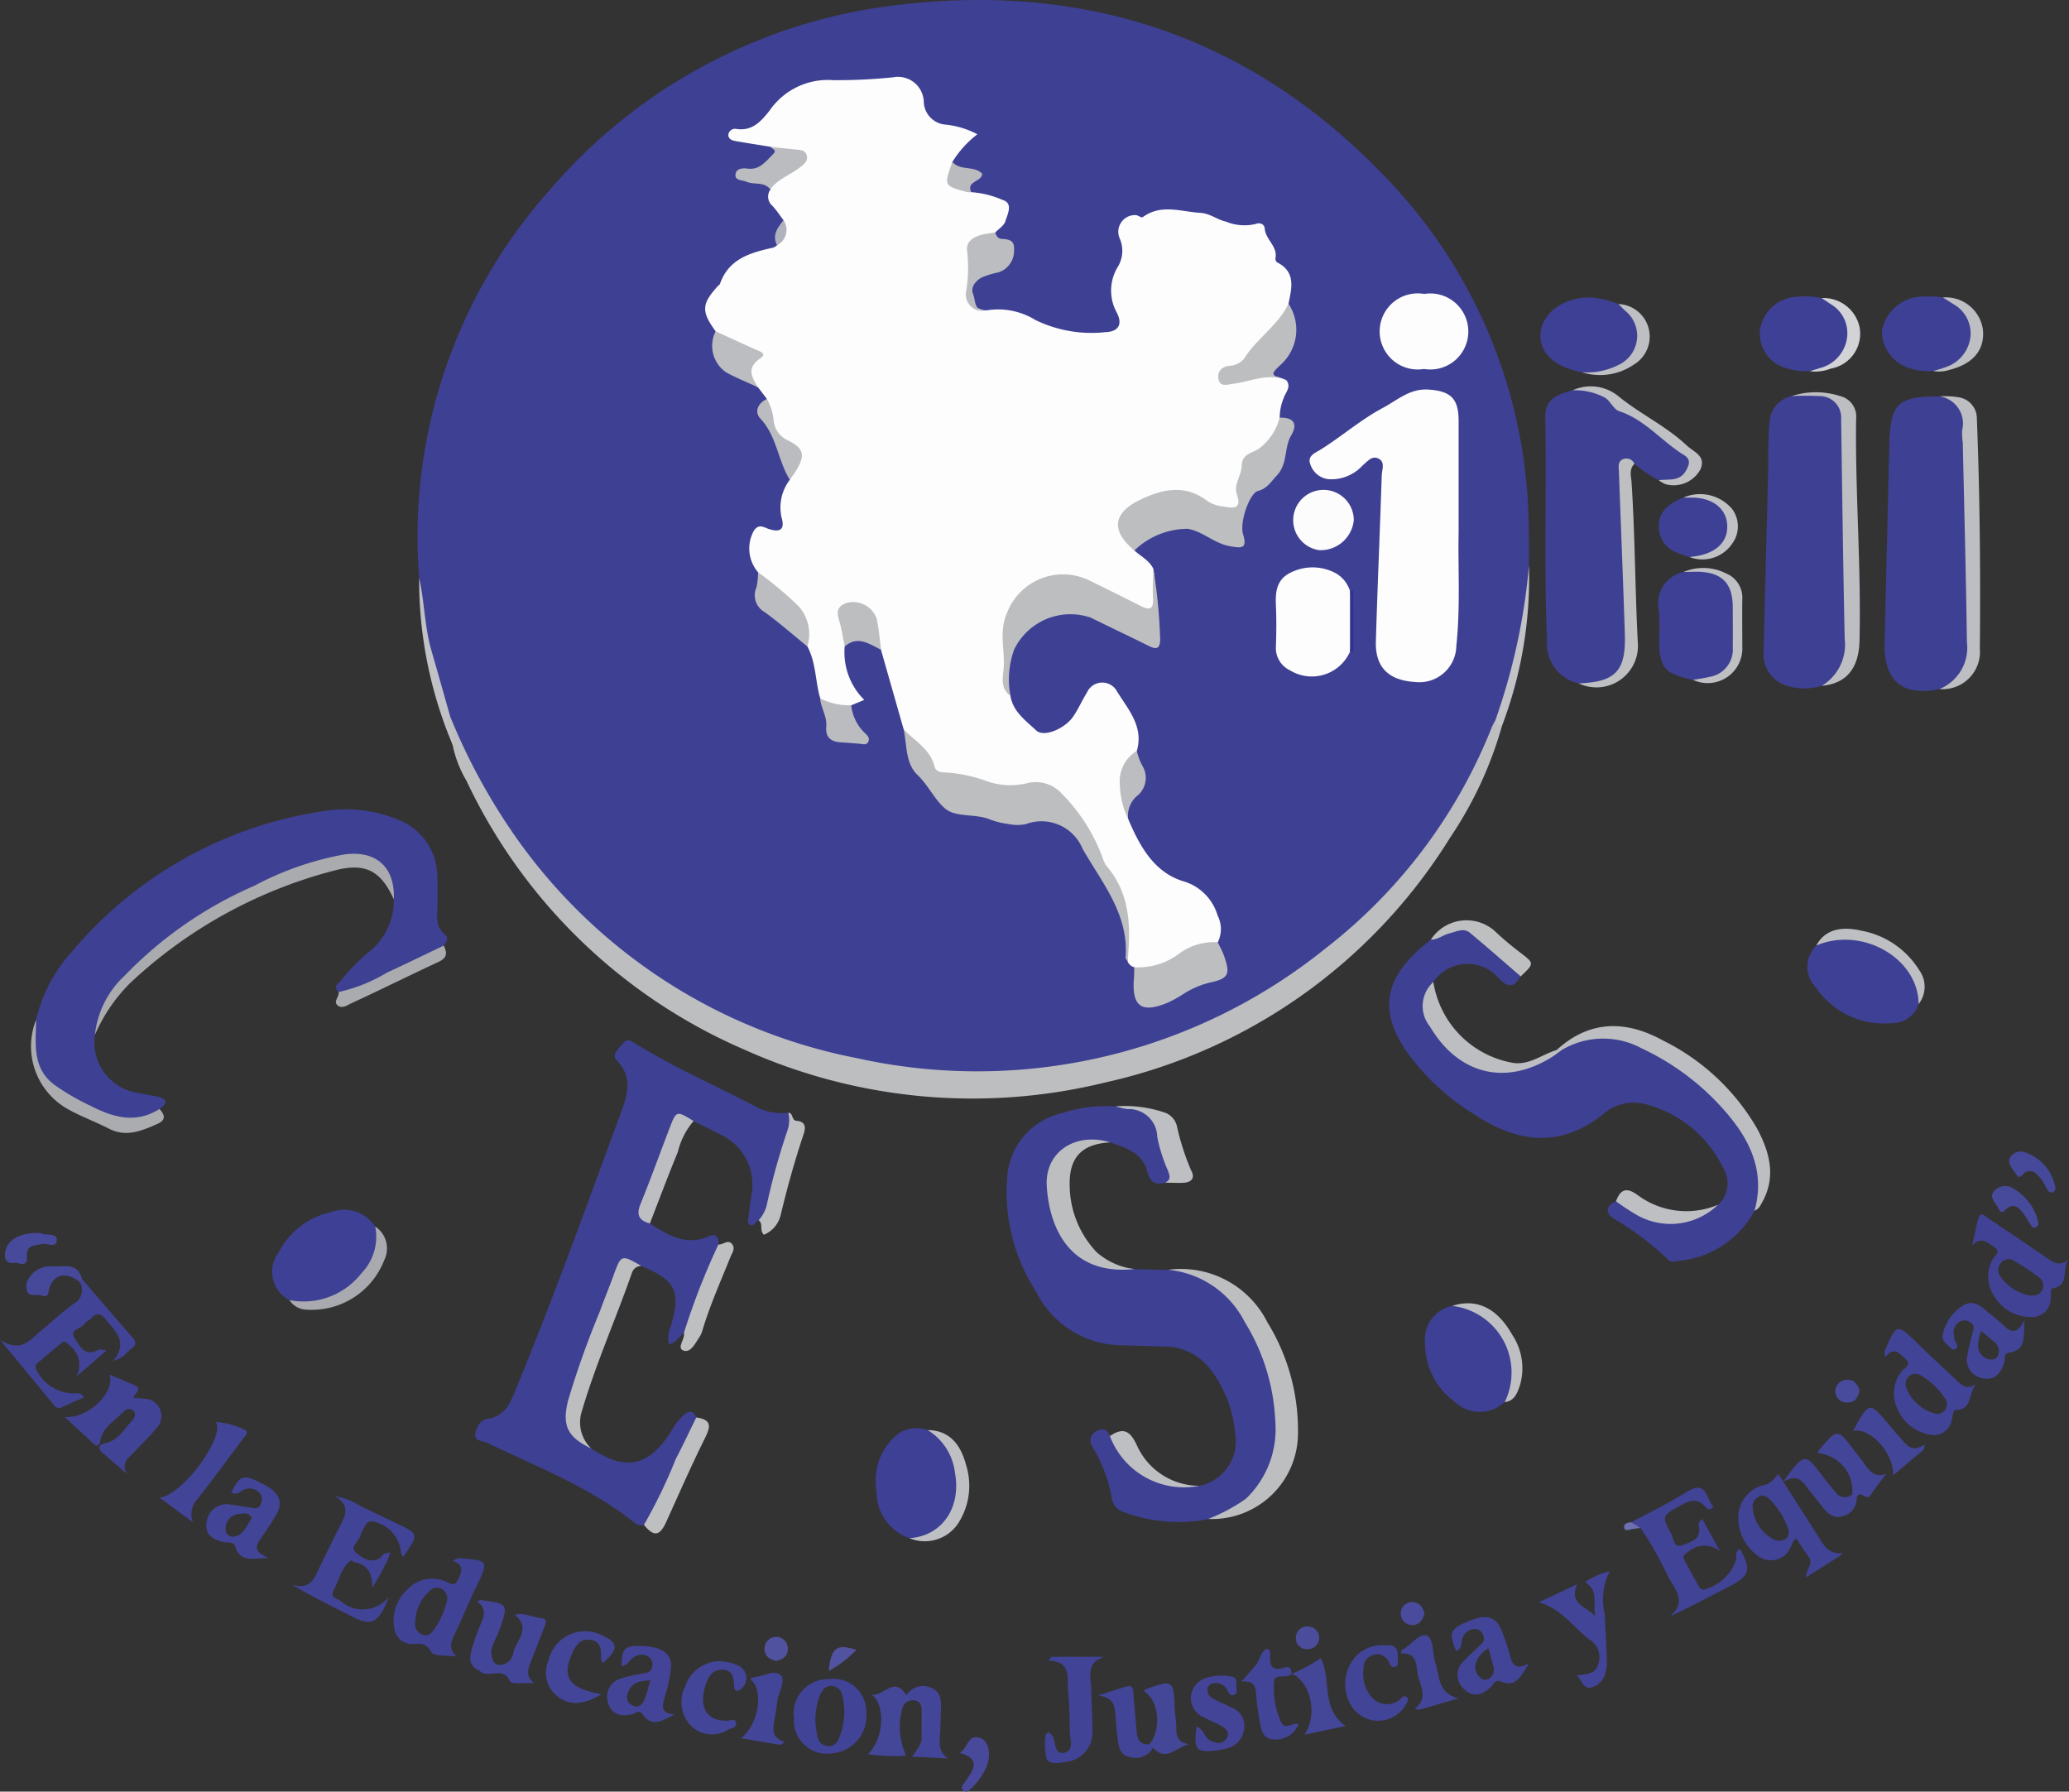 <svg id="Grupo_359" data-name="Grupo 359" xmlns="http://www.w3.org/2000/svg" xmlns:xlink="http://www.w3.org/1999/xlink" width="133.575" height="115.652" viewBox="0 0 133.575 115.652">
  <rect x="0" y="0" width="133.575" height="115.652" fill="#333333" stroke="none"/>
  <defs>
    <clipPath id="clip-path">
      <rect id="Rectángulo_85" data-name="Rectángulo 85" width="133.575" height="115.652" fill="none"/>
    </clipPath>
  </defs>
  <g id="Grupo_359-2" data-name="Grupo 359" clip-path="url(#clip-path)">
    <path id="Trazado_340" data-name="Trazado 340" d="M213.915,37.308a33.6,33.6,0,0,1,8.437-25.049A34.788,34.788,0,0,1,245.145.284c12.183-1.386,22.682,2.271,31.173,11.168a32.839,32.839,0,0,1,9.222,22.066c.038.994.019,1.99.026,2.985a31.631,31.631,0,0,1-1.485,8.728,12.792,12.792,0,0,1-.438,1.212,35.293,35.293,0,0,1-6.02,10.132,35.816,35.816,0,0,1-15.29,10.578,37.039,37.039,0,0,1-10.887,2.13,36.052,36.052,0,0,1-25.561-8.635,33.541,33.541,0,0,1-9.724-13.278,9.782,9.782,0,0,0-.493-1.086,34.217,34.217,0,0,1-1.751-8.974" transform="translate(-186.855 0.001)" fill="#3e4094"/>
    <path id="Trazado_341" data-name="Trazado 341" d="M261.294,543.665c-.2.093-.309.421-.568.293-.2-.1-.1-.357-.078-.542.048-.462.124-.92.178-1.381a3.544,3.544,0,0,0-1.959-3.887c-.586-.308-1.183-.595-1.775-.891-.722-.253-1.128-.027-1.4.722-.507,1.393-1.055,2.773-1.6,4.152a1.5,1.5,0,0,0,.182,1.741c1.168.752,2.333,1.476,3.816.821.486-.214.643.089.611.538a.676.676,0,0,1-.028.574c-.623,1.524-1.27,3.039-1.766,4.612a.75.75,0,0,1-.431.512c-.32.213-.482.626-.967.743a1.761,1.761,0,0,1,.128-1.2c.645-2.246.309-2.923-1.914-3.857-.836-.276-1.308-.056-1.621.852-.744,2.163-1.614,4.283-2.422,6.425-.117.311-.209.629-.3.947a2.823,2.823,0,0,0,1.123,3.569c2.213,1.463,3.691,1.148,5.121-1.083a4.428,4.428,0,0,1,.691-.954c.27-.24.665-.663.962.025a2.717,2.717,0,0,1-.315,1.217c-.813,1.5-1.464,3.084-2.153,4.646-.193.437-.331.952-.912,1.072a.663.663,0,0,1-.564-.1c-2.873-2.317-6.291-3.63-9.568-5.2-.293-.141-.852-.094-.76-.6.073-.4.327-.889.78-.949,1.087-.145,1.444-.955,1.787-1.787,2.457-5.965,4.64-12.035,6.87-18.086.4-1.084.715-2.212-.293-3.248-.4-.406.131-.777.373-1.1.278-.374.57-.161.863.021,2.565,1.589,5.34,2.777,8,4.188a3.8,3.8,0,0,0,1.839.254,1.739,1.739,0,0,1,.107,1.508c-.5,1.408-.824,2.865-1.195,4.309-.124.485-.246.98-.831,1.13" transform="translate(-212.317 -464.893)" fill="#3e4094"/>
    <path id="Trazado_342" data-name="Trazado 342" d="M527.133,590.1a2.936,2.936,0,0,0,2.3-3.342,7.959,7.959,0,0,0-1.624-4.207,3.749,3.749,0,0,0-3.031-1.444c-.927-.034-1.855-.056-2.782-.082a6.22,6.22,0,0,1-5.426-3.47,11.779,11.779,0,0,1-1.84-7.57,4.542,4.542,0,0,1,3.55-3.95,8.952,8.952,0,0,1,3.434-.425c2.954.24,2.512.426,3.14,2.736.13.477.345.923.484,1.4.12.409.049.708-.429.789-.656.162-.981-.024-1.166-.751-.3-1.17-1.366-1.514-2.384-1.848a3.955,3.955,0,0,0-2.578.46,1.9,1.9,0,0,0-1.145,1.518,5.707,5.707,0,0,0,1.713,5.054,5.006,5.006,0,0,0,2.711,1.066c.286.057.593-.063.875.082l2.165.05c2.592-.1,4.17,1.412,5.308,3.481a12.234,12.234,0,0,1,1.76,7.774,5.231,5.231,0,0,1-4.479,4.827,10.04,10.04,0,0,1-5.375-.424,1.107,1.107,0,0,1-.852-.931,9.318,9.318,0,0,0-1.208-3.233c-.211-.347-.294-.762.156-1.046.412-.26.747-.227.933.281a6.025,6.025,0,0,1,.7.944,5.96,5.96,0,0,0,5.089,2.266" transform="translate(-449.686 -494.188)" fill="#3e4094"/>
    <path id="Trazado_343" data-name="Trazado 343" d="M17.78,427.526a9.784,9.784,0,0,1,2.281-4.349,26.2,26.2,0,0,1,16.156-9.089,8.856,8.856,0,0,1,4.971.549,3.936,3.936,0,0,1,2.492,3.628c.035.561.008,1.126.017,1.688.013.732-.231,1.51.5,2.1.227.18.1.492-.111.7a.769.769,0,0,1-.394.427c-1.795.757-3.475,1.752-5.261,2.524a1.052,1.052,0,0,1-1.126.042c-.42-.381.046-.579.2-.8A12.6,12.6,0,0,1,39.457,423a4.264,4.264,0,0,0,1.417-3.236c-.4-2.191-1.415-2.918-3.621-2.56a23.255,23.255,0,0,0-6.9,2.727,21.3,21.3,0,0,0-7.6,6.1,6.731,6.731,0,0,0-1.176,2.478,3.3,3.3,0,0,0,2.854,3.761c.386.088.781.135,1.167.222.65.146.709.417.147.795a2.6,2.6,0,0,1-2.992.669,16.657,16.657,0,0,1-3.313-1.567,3.22,3.22,0,0,1-1.745-3.2,7.284,7.284,0,0,1,.085-1.669" transform="translate(-15.448 -361.709)" fill="#3e4094"/>
    <path id="Trazado_344" data-name="Trazado 344" d="M719.047,477.185c-.419.688-.784.785-1.423.124a2.648,2.648,0,1,0-3.466,3.933,8.007,8.007,0,0,0,2.7,1.835,3.7,3.7,0,0,0,3.167-.285,14.731,14.731,0,0,0,1.632-.943,4.706,4.706,0,0,1,5.081-.336,14.443,14.443,0,0,1,7.33,6.706,4.146,4.146,0,0,1,.079,4.1,6.216,6.216,0,0,1-4.835,3.222c-.26.028-.522.153-.747-.072a19.363,19.363,0,0,0-3.549-2.668c-.48-.3-.513-.836.19-1.092a3.273,3.273,0,0,1,1,.375,4.933,4.933,0,0,0,5.576-.146,1.87,1.87,0,0,0,.342-2.373,7.724,7.724,0,0,0-5.065-4.141,2.979,2.979,0,0,0-2.711.676c-2.852,2.25-5.622,1.8-8.42-.084a14.875,14.875,0,0,1-4.363-4.143c-1.54-2.37-1.331-4.262.7-6.219.309-.3.652-.56.979-.838a5.32,5.32,0,0,1,1.4-.717,1.369,1.369,0,0,1,1.411.186c.934.787,1.833,1.616,2.8,2.368a.507.507,0,0,1,.187.533" transform="translate(-620.869 -414.16)" fill="#3e4094"/>
    <path id="Trazado_345" data-name="Trazado 345" d="M227.8,366.583a39.239,39.239,0,0,0,4.5,8.149,35.085,35.085,0,0,0,21.778,13.891,35.828,35.828,0,0,0,30.232-7.093,33.849,33.849,0,0,0,10.74-14.3,4.7,4.7,0,0,1,.226-.431.486.486,0,0,1,.411.406,25.029,25.029,0,0,1-3.332,7.166A35.134,35.134,0,0,1,270.1,390.184a35.929,35.929,0,0,1-23.307-2.112,35.266,35.266,0,0,1-17.953-17.366,7.374,7.374,0,0,1-.888-2.3,6.921,6.921,0,0,0-.376-1.11c-.136-.267-.324-.621.218-.711" transform="translate(-198.728 -320.313)" fill="#bcbec0"/>
    <path id="Trazado_346" data-name="Trazado 346" d="M792.55,217.969a2.613,2.613,0,0,1-2.045-2.764c-.2-4.8-.023-9.6-.113-14.4-.024-1.269.864-1.49,1.767-1.759a3.109,3.109,0,0,1,2.794.736c1.115.9,2.45,1.524,3.546,2.479.223.194.473.358.705.542.425.336.859.671.578,1.309a1.263,1.263,0,0,1-1.481.866,5.378,5.378,0,0,1-.578-.124,7.282,7.282,0,0,1-1.574-1.062c-.529-.142-.631.209-.67.6a12.178,12.178,0,0,0,0,2.279c.251,2.833.236,5.677.333,8.516.076,2.231-1.025,3.086-3.261,2.778" transform="translate(-690.63 -173.857)" fill="#3e4094"/>
    <path id="Trazado_347" data-name="Trazado 347" d="M967.51,221.637c-2.39.486-3.6-.52-3.543-2.957q.147-6.393.3-12.787c.071-2.712.53-3.147,3.239-3.148,1.529.346,1.549.461,1.732,2.04a49.121,49.121,0,0,1,.163,6.25c-.026,2.253.341,4.49.216,6.745-.029.529-.05,1.055-.113,1.583a2.368,2.368,0,0,1-2,2.273" transform="translate(-842.295 -177.156)" fill="#3e4094"/>
    <path id="Trazado_348" data-name="Trazado 348" d="M905.842,220.534a3.7,3.7,0,0,1-2.045.06,2.136,2.136,0,0,1-1.719-2.329c.085-3.867.2-7.733.293-11.6.024-1.019-.023-2.034.086-3.058a1.819,1.819,0,0,1,1.432-1.771,4.858,4.858,0,0,1,1.573-.077c1.389-.01,1.868.432,1.906,1.809.133,4.76.292,9.52.214,14.284a2.468,2.468,0,0,1-1.741,2.681" transform="translate(-788.218 -176.27)" fill="#3e4094"/>
    <path id="Trazado_349" data-name="Trazado 349" d="M850.59,298.663c-1.873-.408-2.18-.786-2.18-2.686a16.6,16.6,0,0,0-.011-1.791,2.058,2.058,0,0,1,1.591-2.491,3.667,3.667,0,0,1,1.567-.07,1.915,1.915,0,0,1,1.9,2.017c.043.891.029,1.784.007,2.676-.043,1.73-1.067,2.559-2.871,2.345" transform="translate(-741.295 -254.774)" fill="#3e4095"/>
    <path id="Trazado_350" data-name="Trazado 350" d="M931.626,482.519a1.787,1.787,0,0,1-1.748,1.228,5.3,5.3,0,0,1-4.885-2.306,1.9,1.9,0,0,1,.028-2.7,2.613,2.613,0,0,1,2.651-.592,5.956,5.956,0,0,1,3.624,2.234,2.108,2.108,0,0,1,.33,2.14" transform="translate(-807.759 -417.702)" fill="#3e4095"/>
    <path id="Trazado_351" data-name="Trazado 351" d="M450.218,737.507a3.17,3.17,0,0,1-2.118-3.046,3.851,3.851,0,0,1,1.407-3.7,2.069,2.069,0,0,1,1.895-.228,2.864,2.864,0,0,1,1.947,2.41,4.778,4.778,0,0,1-.218,2.83,2.366,2.366,0,0,1-2.913,1.738" transform="translate(-391.511 -638.215)" fill="#3e4095"/>
    <path id="Trazado_352" data-name="Trazado 352" d="M734.036,674a2.368,2.368,0,0,1-3.249-.028,4.66,4.66,0,0,1-1.895-3.756,2.209,2.209,0,0,1,1.751-2.425,4.029,4.029,0,0,1,4.04,3.855c.047.836.227,1.752-.647,2.354" transform="translate(-636.891 -583.496)" fill="#3e4095"/>
    <path id="Trazado_353" data-name="Trazado 353" d="M140.391,624.728a2.054,2.054,0,0,1-.7-3.071,5.016,5.016,0,0,1,3.434-2.621,2.389,2.389,0,0,1,2.8.942,2.276,2.276,0,0,1-.26,2.6,5.647,5.647,0,0,1-3.1,2.339,2.448,2.448,0,0,1-2.179-.186" transform="translate(-121.705 -540.806)" fill="#3e4095"/>
    <path id="Trazado_354" data-name="Trazado 354" d="M790.568,156.964c-1.814-.342-2.82-1.333-2.653-2.613.171-1.314,1.62-2.282,3.3-2.213a6.125,6.125,0,0,1,1.719.423,2.078,2.078,0,0,1,1.443,2.224,2.538,2.538,0,0,1-2.14,2.165,4.864,4.864,0,0,1-1.667.013" transform="translate(-688.449 -132.933)" fill="#3e4095"/>
    <path id="Trazado_355" data-name="Trazado 355" d="M600.065,665.281a11.482,11.482,0,0,0,2.428-1.3,6.21,6.21,0,0,0,1.9-5.035,13.2,13.2,0,0,0-1.971-6.38,6.2,6.2,0,0,0-4.949-3.369,6.251,6.251,0,0,1,6.42,3.4,13.289,13.289,0,0,1,1.969,7.071,5.548,5.548,0,0,1-5.8,5.611" transform="translate(-522.063 -567.23)" fill="#bcbec0"/>
    <path id="Trazado_356" data-name="Trazado 356" d="M965.845,156.37a3.892,3.892,0,0,1-1.747-.263,2.5,2.5,0,0,1-1.556-2.319,2.7,2.7,0,0,1,2.153-2.178,6.09,6.09,0,0,1,1.776.015c1.938.664,2.592,2.186,1.6,3.7a2.9,2.9,0,0,1-2.228,1.042" transform="translate(-841.044 -132.421)" fill="#3e4095"/>
    <path id="Trazado_357" data-name="Trazado 357" d="M903.357,156.379a4.274,4.274,0,0,1-1.649-.243,2.3,2.3,0,0,1-1.549-2.476,2.507,2.507,0,0,1,2.108-2.057,5.443,5.443,0,0,1,1.865.058,2.343,2.343,0,0,1-.292,4.635,1.257,1.257,0,0,0-.482.082" transform="translate(-786.527 -132.418)" fill="#3e4095"/>
    <path id="Trazado_358" data-name="Trazado 358" d="M918.383,219.511a3.1,3.1,0,0,0,1.469-3.03c-.1-4.73-.161-9.462-.229-14.193a1.38,1.38,0,0,0-1.411-1.472,16.871,16.871,0,0,0-1.782,0,5.037,5.037,0,0,1,3.1-.009,1.358,1.358,0,0,1,1.06,1.483c-.064,4.772.335,9.538.22,14.312-.043,1.789-.845,2.77-2.428,2.913" transform="translate(-800.759 -175.247)" fill="#bcbec1"/>
    <path id="Trazado_359" data-name="Trazado 359" d="M155.694,768.887a4.8,4.8,0,0,1-.168.492,18.457,18.457,0,0,1-.986,1.775c-.006-.841-.25-1.473-1.128-1.637-.094-.017-.225-.146-.26-.119-.628.481-.742,1.266-1.105,1.907-.261.461.169.524.435.7a2.16,2.16,0,0,0,3.13-.253c-.651,1.714-1.132,1.905-2.332,1.293-1.281-.654-2.576-1.282-3.925-2.077,1.3.378,1.5-.565,1.866-1.31s.728-1.489,1.1-2.231.94-1.472-.179-2.168a4.032,4.032,0,0,1,1.651.645c.785.354,1.556.741,2.334,1.112,1.432.683,1.432.682.4,2.165a.909.909,0,0,1-.134-.274,2.238,2.238,0,0,0-1.824-2.024.394.394,0,0,0-.467.25,2.426,2.426,0,0,0-.312.618c-.081.406-.791.769-.254,1.187.5.385,1.14.793,1.741.047.045-.056.175-.045.422-.1" transform="translate(-130.503 -668.67)" fill="#414397"/>
    <path id="Trazado_360" data-name="Trazado 360" d="M5.286,653.953c1.081,1.255,2.154,2.518,3.248,3.761.251.286.3.5-.028.732s-.5.631-1.19.8c1-1.257.089-1.924-.523-2.705-.308-.393-.557-.378-.879-.057-.14.14-.352.221-.457.379-.212.319-.984.361-.64.918.315.511.678,1.251,1.556.747.067-.039.185.011.521.041l-1.965,1.7a1.583,1.583,0,0,0-.418-2c-.179-.139-.294-.383-.565-.154-.507.428-1.019.85-1.524,1.279a.325.325,0,0,0-.072.432,2.719,2.719,0,0,0,2.491,1.525c.193-.011.408-.072.561.27-.456.2-.923.394-1.375.617-.335.165-.481-.051-.653-.259-1.048-1.274-2.1-2.546-3.374-4.094,1.38.9,1.968-.027,2.676-.606s1.349-1.184,2.071-1.711a.989.989,0,0,0,.383-1.431c-.121-.2,0-.21.156-.193" transform="translate(0 -571.406)" fill="#414396"/>
    <path id="Trazado_361" data-name="Trazado 361" d="M808.969,536.71c.694-2.507-.266-4.539-1.856-6.373a16.209,16.209,0,0,0-5.428-4.109,5.218,5.218,0,0,0-5.218.141.176.176,0,0,1-.276-.032c2.13-1.95,4.471-1.935,6.865-.62a14.364,14.364,0,0,1,6.077,5.684c.842,1.573,1.267,3.211.249,4.9a.8.8,0,0,1-.412.407" transform="translate(-695.696 -458.554)" fill="#bcbec1"/>
    <path id="Trazado_362" data-name="Trazado 362" d="M48.545,448.321a6.087,6.087,0,0,1,1.916-3.818,25.939,25.939,0,0,1,8.359-5.8,19.884,19.884,0,0,1,5.787-2.024c2.064-.3,3.323.778,3.237,2.895-.847-1.863-1.845-2.4-3.877-1.853a30.345,30.345,0,0,0-13.156,7.262,10.722,10.722,0,0,0-2.266,3.34" transform="translate(-42.418 -381.517)" fill="#a9abae"/>
    <path id="Trazado_363" data-name="Trazado 363" d="M834.307,763.108c1.194-.643,2.422-1.233,3.572-1.949.7-.437,1.1-.4,1.406.38a4.124,4.124,0,0,0,.318.56c-.215.289-.391.147-.52,0-.514-.583-1.027-.39-1.595-.073-1.193.666-1.218.659-.592,1.829.159.3.154.941.7.73.5-.192,1.223-.33,1.092-1.178a.406.406,0,0,1,.213-.506l1.142,2.075a1.593,1.593,0,0,0-2.025.016c-.173.145-.443.226-.281.531.31.585.623,1.169.952,1.743a.429.429,0,0,0,.3.194,2.975,2.975,0,0,0,2.094-1.937c.028-.25-.071-.548.247-.7.746,1.363.64,1.735-.639,2.4-1.248.646-2.485,1.312-3.858,1.943,1.1-.958.3-1.736-.125-2.51a22.1,22.1,0,0,0-1.8-3.187c-.152-.2-.649.171-.6-.362" transform="translate(-728.999 -664.842)" fill="#414396"/>
    <path id="Trazado_364" data-name="Trazado 364" d="M992.049,221.6a2.882,2.882,0,0,0,1.769-3.033c-.059-4.293-.172-8.585-.267-12.877a4.574,4.574,0,0,1-.043-.789,1.767,1.767,0,0,0-1.458-2.192,5.176,5.176,0,0,1,1.277.068,1.374,1.374,0,0,1,1.133,1.323c.192,4.966.244,9.934.193,14.9a2.406,2.406,0,0,1-2.6,2.6" transform="translate(-866.834 -177.122)" fill="#bcbec1"/>
    <path id="Trazado_365" data-name="Trazado 365" d="M850.4,257.783a7.965,7.965,0,0,1-.833-.29,1.79,1.79,0,0,1-1.169-1.673c0-1.062.738-1.536,1.605-1.88a2.7,2.7,0,0,1,.977-.058,1.953,1.953,0,0,1,.482,3.869,1.606,1.606,0,0,1-1.061.033" transform="translate(-741.31 -221.823)" fill="#3e4095"/>
    <path id="Trazado_366" data-name="Trazado 366" d="M35.017,707.511,33.058,705.7c1.58.114,3.264-1.633,2.906-2.736.55.233,1.05.451,1.556.657.648.264,0,.569,0,.859a5.784,5.784,0,0,1,.72.041,1.121,1.121,0,0,1,.74,1.909c-.44.536-.946,1.017-1.42,1.525-.355.38-.891.706-.483,1.412l-1.675-1.44c-.225-.353.006-.487.291-.543.833-.165,1.192-.888,1.7-1.428.175-.185.341-.462.059-.689-.218-.176-.461-.041-.621.124-.562.578-1.343.99-1.483,1.9-.026.168-.12.309-.338.223" transform="translate(-28.885 -614.232)" fill="#414396"/>
    <path id="Trazado_367" data-name="Trazado 367" d="M807.49,248.981c2.374-.091,3.053-.788,2.979-3.161-.11-3.5-.257-7.009-.384-10.513-.01-.289-.09-.639.254-.791a.569.569,0,0,1,.751.292c-.371.36-.21.82-.184,1.225.221,3.433.223,6.874.4,10.306a2.678,2.678,0,0,1-3.82,2.642" transform="translate(-705.569 -204.869)" fill="#bdbfc1"/>
    <path id="Trazado_368" data-name="Trazado 368" d="M291.015,655.772c-1.524-.736-1.906-1.448-1.511-3.079a57.655,57.655,0,0,1,2.058-5.774c.278-.776.595-1.538.878-2.312.5-1.37.5-1.372,1.8-.629a.639.639,0,0,0-.6.432c-1.045,2.988-2.337,5.884-3.234,8.929a2.326,2.326,0,0,0,.61,2.433" transform="translate(-252.836 -562.262)" fill="#bcbec0"/>
    <path id="Trazado_369" data-name="Trazado 369" d="M541.034,591.14c-4.212.446-5.508-2.694-5.669-5.358-.133-2.206,1.85-3.5,4.093-2.821-1.818.106-2.651.95-2.614,2.773a6.344,6.344,0,0,0,1.733,4.31,4.532,4.532,0,0,0,2.457,1.1" transform="translate(-467.786 -509.221)" fill="#bcbec0"/>
    <path id="Trazado_370" data-name="Trazado 370" d="M534.9,847.319h3.424c-1.231.377-.863,1.323-.847,2.149.016.862.078,1.724.072,2.586a1.909,1.909,0,0,1-1.75,2.055c-.431.08-1.041.158-1.2-.192a3.851,3.851,0,0,1-.065-1.556c0-.055.163-.169.193-.152a.635.635,0,0,1,.268.25c.2.412.09,1.217.766,1.047.641-.161.324-.911.327-1.4.006-.894-.038-1.792-.114-2.683-.068-.794.215-1.811-1.266-1.854l.195-.246" transform="translate(-467.024 -740.371)" fill="#414397"/>
    <path id="Trazado_371" data-name="Trazado 371" d="M789.5,810.3c.57-.132,1.145-.017,1.372-.7a1.338,1.338,0,0,0-.56-1.639c-1.035-.774-1.755-1.954-3.265-2.4l2.483-1.158c-.594,1.342.709,1.44,1.177,2.1-.207-.75.278-1.666-.671-2.242a5.008,5.008,0,0,1,1.6-.7,3.9,3.9,0,0,0-.337,2.712c.052,1.025.113,2.05.15,3.076a2.313,2.313,0,0,1-.1.783,1.261,1.261,0,0,1-.938.943c-.523.088-.582-.518-.92-.779" transform="translate(-687.706 -702.137)" fill="#424497"/>
    <path id="Trazado_372" data-name="Trazado 372" d="M736.382,506.621l.276.032c-.185.136-.363.283-.558.405-3.024,1.9-6.07,1.136-7.9-1.964a2.087,2.087,0,0,1,.225-2.866,6.29,6.29,0,0,0,5.253,5.237c1.047.077,1.8-.579,2.7-.844" transform="translate(-635.887 -438.837)" fill="#bcbec1"/>
    <path id="Trazado_373" data-name="Trazado 373" d="M83.673,733.737l-2.17-1.589c1.449-.1,4.243-3.88,3.655-4.871a4.525,4.525,0,0,1,1.773.461c.463.15.08.471-.078.683-.949,1.271-1.891,2.547-2.866,3.8a1.416,1.416,0,0,0-.315,1.519" transform="translate(-71.216 -635.477)" fill="#424497"/>
    <path id="Trazado_374" data-name="Trazado 374" d="M609.455,860.244c.5.174.484.694.856.882.394.2.789.286,1.06-.108s-.024-.673-.373-.855-.717-.334-1.065-.521a1.355,1.355,0,0,1-.852-1.334,1.425,1.425,0,0,1,1.115-1.251,3.352,3.352,0,0,1,1.474-.059c.377.046.366.329.345.592-.016.211.128.512-.167.605s-.337-.237-.469-.4a.8.8,0,0,0-.862-.349.435.435,0,0,0-.366.415c0,.39.3.557.606.7.326.158.661.3.984.462a1.237,1.237,0,0,1,.776,1.357,1.417,1.417,0,0,1-1.106,1.258,5.6,5.6,0,0,1-.676.142c-1.326.138-1.479-.036-1.282-1.537" transform="translate(-532.2 -748.782)" fill="#434498"/>
    <path id="Trazado_375" data-name="Trazado 375" d="M351.559,853.4c.177.02.484-.191.581.089.126.364-.274.373-.481.481a1.93,1.93,0,0,1-2.387-.219,2.2,2.2,0,0,1-.4-2.568,2.371,2.371,0,0,1,2.157-1.623,3.056,3.056,0,0,1,1.249.273.887.887,0,0,1,.167,1.541c-.309.23-.421,0-.424-.263-.007-.556-.14-1.022-.8-1.005-.634.016-.882.5-1.047,1.028-.437,1.409.091,2.29,1.392,2.265" transform="translate(-304.635 -742.326)" fill="#434598"/>
    <path id="Trazado_376" data-name="Trazado 376" d="M282.954,838.263c-1.048.628-1.916.8-2.759.213a1.922,1.922,0,0,1-.671-2.38,2.417,2.417,0,0,1,3.331-1.688c1.188.506,1.236.91.192,1.849-.049-.083-.136-.162-.134-.239.012-.543.052-1.137-.65-1.255-.747-.126-1.049.471-1.277,1.021-.59,1.423-.075,2.136,1.969,2.48" transform="translate(-244.113 -728.905)" fill="#434598"/>
    <path id="Trazado_377" data-name="Trazado 377" d="M329.365,731.85a33.575,33.575,0,0,0,2.063-4.27c.461-.877.88-1.776,1.318-2.665,1.15.166.854.735.491,1.472-.857,1.737-1.634,3.514-2.436,5.279-.415.914-.794.967-1.436.184" transform="translate(-287.793 -633.417)" fill="#bdbfc1"/>
    <path id="Trazado_378" data-name="Trazado 378" d="M16.433,521.451c-.012,1.51-.286,3.1,1.168,4.2a15.165,15.165,0,0,0,2.309,1.348c1.48.756,2.939,1.2,4.487.22.345.381.445.71-.143.969-1.012.445-2.006.875-3.127.3-.881-.455-1.827-.791-2.686-1.282a4.642,4.642,0,0,1-2.008-5.747" transform="translate(-14.101 -455.634)" fill="#aaacaf"/>
    <path id="Trazado_379" data-name="Trazado 379" d="M690.693,841.378c.574-.1.848.182.781.829-.019.188.089.44-.123.538-.32.148-.372-.186-.48-.361a.817.817,0,0,0-1.026-.375.841.841,0,0,0-.569.852,2.274,2.274,0,0,0,.667,2,1.285,1.285,0,0,0,1.8-.119c.112-.09.214-.144.334-.011s.049.224-.013.349a2.05,2.05,0,0,1-3.469.363,2.684,2.684,0,0,1-.193-2.83,2.274,2.274,0,0,1,2.29-1.232" transform="translate(-601.241 -735.162)" fill="#424497"/>
    <path id="Trazado_380" data-name="Trazado 380" d="M638.14,844.889c-.293.392-1.113-.1-1.137.521a5.255,5.255,0,0,0,.463,2.616c.269.527.7,0,1.129.107a1.6,1.6,0,0,1-1.647,1c-.675-.048-.784-.62-.866-1.161a17.337,17.337,0,0,1-.242-1.771c-.025-.536-.174-.88-.956-.8.4-.452.676-.753.938-1.069s.29-.816.676-1.046c.263.018.262.2.253.361-.039.655.055,1.131.908.847.319-.106.509.048.465.41Z" transform="translate(-554.75 -736.849)" fill="#424497"/>
    <path id="Trazado_381" data-name="Trazado 381" d="M388.032,575.994a2.3,2.3,0,0,0,.513-.935,44.32,44.32,0,0,1,1.342-4.846,2.054,2.054,0,0,0,.063-1.166c.328.022.2.5.518.525.694.055.581.536.444.941-.568,1.69-1.039,3.406-1.456,5.137a1.828,1.828,0,0,1-1.081,1.276c-.319-.278-.02-.71-.343-.933" transform="translate(-339.055 -497.223)" fill="#bdbfc1"/>
    <path id="Trazado_382" data-name="Trazado 382" d="M348.378,641.065a45.089,45.089,0,0,1,2.225-5.7c.305.032.637-.375.9,0,.2.276-.026.562-.134.832-.624,1.552-1.308,3.082-1.791,4.688a1.593,1.593,0,0,1-.194.449c-.273.395-.567,1.046-1.035.877s.12-.741.025-1.144" transform="translate(-304.222 -555.031)" fill="#bdbfc1"/>
    <path id="Trazado_383" data-name="Trazado 383" d="M327.32,576.726c-.672-.184-.9-.53-.609-1.243.662-1.626,1.255-3.28,1.885-4.919.435-1.132.442-1.13,1.546-.453a4.806,4.806,0,0,0-1.014,1.995c-.63,1.529-1.208,3.079-1.807,4.62" transform="translate(-285.365 -497.749)" fill="#bcbec1"/>
    <path id="Trazado_384" data-name="Trazado 384" d="M447.386,865.934c0-.6.006-1.191.006-1.787,0-.323-.082-.606-.456-.66a.7.7,0,0,0-.748.371,4.368,4.368,0,0,0,.2,3.189,10.534,10.534,0,0,1-2.467-.09c1.057-.989,1.146-3.292.2-3.858.763.222,1.5-1.273,2.28.059.576-.07,1.122-.082,1.381.595a2.168,2.168,0,0,1-.4,2.18" transform="translate(-387.887 -753.723)" fill="#444698"/>
    <path id="Trazado_385" data-name="Trazado 385" d="M573.846,570.4c.411-.189.291-.468.173-.792a10.092,10.092,0,0,1-.682-2.152,1.833,1.833,0,0,0-1.93-1.8,4.839,4.839,0,0,1-.756-.177,8.018,8.018,0,0,1,3.1.378,1.23,1.23,0,0,1,.871.976,15.8,15.8,0,0,0,.912,2.8c.262.479,0,.755-.51.78-.393.019-.788-.006-1.182-.012" transform="translate(-498.624 -494.062)" fill="#bdbfc2"/>
    <path id="Trazado_386" data-name="Trazado 386" d="M246.415,828.737a.9.9,0,0,0,1.119-.731c.152-.8,1.208-1.56.1-2.477.658-.157,1.162.178,1.7.216.431.031.311.32.209.578-.288.736-.568,1.474-.862,2.208-.2.49-.372.968.209,1.407-.546-.03-1.474.108-1.573-.117-.453-1.034-1.451-.1-1.95-.677.275-.323.679-.32,1.046-.408" transform="translate(-214.399 -721.295)" fill="#434598"/>
    <path id="Trazado_387" data-name="Trazado 387" d="M809.961,203.68c.624-.1,1.336.121,1.759-.633.237-.423.3-.728-.145-1-1.432-.878-2.5-2.279-4.177-2.827-.354-.116-.555-.637-.9-.863a4.117,4.117,0,0,0-2.1-.484,2.815,2.815,0,0,1,2.973.4c1.4,1.138,3.062,1.908,4.384,3.156.463.437,1.256.658.9,1.533a1.976,1.976,0,0,1-2.276.969,2,2,0,0,1-.419-.249" transform="translate(-702.866 -172.679)" fill="#bec0c3"/>
    <path id="Trazado_388" data-name="Trazado 388" d="M737.674,474.249c-1.089-.939-2.168-1.89-3.273-2.809-.418-.347-.885-.074-1.323.032-.413.1-.756.411-1.205.407a2.747,2.747,0,0,1,4.254-.436c.478.447.988.865,1.508,1.263.922.707.93.7.039,1.543" transform="translate(-639.497 -411.223)" fill="#bdbfc1"/>
    <path id="Trazado_389" data-name="Trazado 389" d="M381.611,860.184l-2.55-.431c1.147-.907,1.48-3.131.618-3.772.028-.051.054-.146.084-.147.646-.025,1.447-.555,1.862-.157.351.337-.173,1.143-.236,1.754-.037.36-.1.718-.162,1.075-.1.587-.268,1.192.646,1.485l-.262.192" transform="translate(-331.216 -747.546)" fill="#434598"/>
    <path id="Trazado_390" data-name="Trazado 390" d="M660.555,849.055a9.963,9.963,0,0,0,1.887-1.018c.734,1.381-.02,3.235,1.611,4.381l-2.659.557c.885-1.27.4-3.422-.824-3.938l-.015.017" transform="translate(-577.18 -740.999)" fill="#444698"/>
    <path id="Trazado_391" data-name="Trazado 391" d="M720.342,840.3c-1,.292-1.753.513-2.506.726-.054.015-.122-.021-.306-.058.8-.609.457-1.324.243-1.99-.206-.64.058-1.646-1.13-1.58.017-.115.008-.214.036-.226.6-.26,1.13-1.126,1.619-.929s.354,1.174.57,1.786c.285.81.092,1.887,1.473,2.271" transform="translate(-626.19 -730.664)" fill="#434598"/>
    <path id="Trazado_392" data-name="Trazado 392" d="M171.981,486.6a10.322,10.322,0,0,0,3.112-1.246c1.229-.569,2.447-1.163,3.67-1.747.236.446.234.784-.308,1.037-1.888.881-3.755,1.807-5.646,2.681-.267.123-.629.4-.92.113-.251-.25.153-.542.093-.837" transform="translate(-150.12 -422.565)" fill="#a9abaf"/>
    <path id="Trazado_393" data-name="Trazado 393" d="M585.51,864.909c.8-.965.606-2.865-.351-3.411.029-.047.047-.123.087-.137,1.815-.623,1.812-.622,1.9,1.256.02.429.1.856.1,1.284,0,.56.179.939.861,1.01-.82.092-1.47,1.217-2.364.216a.274.274,0,0,1-.233-.219" transform="translate(-511.302 -752.317)" fill="#444698"/>
    <path id="Trazado_394" data-name="Trazado 394" d="M947.762,721.47c1.052-1.922,1.052-1.922,2.349-.382.213.253.414.516.643.754.413.429.71,1.1,1.641.509l-.067.328-1.977,1.663c.1-1.4-1.5-3.142-2.589-2.872" transform="translate(-828.136 -629.102)" fill="#434598"/>
    <path id="Trazado_395" data-name="Trazado 395" d="M564.97,866.083l.233.219a1.276,1.276,0,0,1-1.525.6c-.67-.144-.7-.722-.772-1.238-.071-.488-.085-.984-.135-1.476-.055-.543-.073-1.113-1.117-1.257.832-.263,1.317-.424,1.807-.569s.45.215.476.51c.071.82.138,1.64.214,2.458.046.493.265.81.822.749" transform="translate(-490.761 -753.49)" fill="#424497"/>
    <path id="Trazado_396" data-name="Trazado 396" d="M932.087,737.2a2.436,2.436,0,0,0-2.215-2.639c.015-.061.013-.138.05-.181,1.215-1.436,1.215-1.435,2.334.054.218.29.452.57.659.868.327.469.675.861,1.379.58-.344.462-.722.9-1.022,1.392-.262.426-.726-.44-.9.187a.361.361,0,0,1-.283-.26" transform="translate(-812.505 -640.755)" fill="#434598"/>
    <path id="Trazado_397" data-name="Trazado 397" d="M916.412,748.452l.283.26a1.137,1.137,0,0,1-.9,1.155c-.56.192-.943-.125-1.268-.537q-.46-.583-.92-1.164c-.377-.48-.681-1.1-1.679-.491,1.412-1.914,1.409-1.912,2.565-.387.278.368.574.723.875,1.072a.682.682,0,0,0,1.04.093" transform="translate(-796.829 -652.003)" fill="#424497"/>
    <path id="Trazado_398" data-name="Trazado 398" d="M465.121,738.357c2.094-.13,3.366-1.952,2.944-4.234a3.73,3.73,0,0,0-1.76-2.744c1.507.011,2.169,1.072,2.485,2.27a4.474,4.474,0,0,1-.487,3.706,2.586,2.586,0,0,1-3.181,1" transform="translate(-406.414 -639.065)" fill="#bdbfc2"/>
    <path id="Trazado_399" data-name="Trazado 399" d="M242.233,822.432c-.15.645-.693.282-1.046.408-.713-.269-.664-.838-.507-1.4a13.192,13.192,0,0,1,.6-1.678c.229-.529.325-1-.266-1.385.133-.058.194-.112.247-.1,1.818.257,1.772.242,1.191,1.956-.233.688-.907,1.4-.215,2.2" transform="translate(-210.217 -714.99)" fill="#434598"/>
    <path id="Trazado_400" data-name="Trazado 400" d="M148.044,632.014a4.744,4.744,0,0,0,4.656-1.741,3.382,3.382,0,0,0,.883-3.009,1.7,1.7,0,0,1,.58,2.175,5.022,5.022,0,0,1-5.052,3.19,1.329,1.329,0,0,1-1.066-.615" transform="translate(-129.358 -548.091)" fill="#a8aaaf"/>
    <path id="Trazado_401" data-name="Trazado 401" d="M464.571,865.57a3.423,3.423,0,0,0,.141-2.193c-.069-.618-.833-.211-1.126-.582a1.281,1.281,0,0,1,1.56-.512c.709.281.7.887.674,1.5-.019.529-.028,1.059-.061,1.587-.035.56-.084,1.115.533,1.5l-2.32-.118c.245-.415.584-.73.6-1.184" transform="translate(-405.073 -753.359)" fill="#434598"/>
    <path id="Trazado_402" data-name="Trazado 402" d="M833.178,609.7a4.406,4.406,0,0,1-5.184.686,14.062,14.062,0,0,1-1.4-.915c.3-.822.726-.908,1.438-.372a5.263,5.263,0,0,0,5.142.6" transform="translate(-722.266 -531.927)" fill="#bdbfc2"/>
    <path id="Trazado_403" data-name="Trazado 403" d="M861.766,297.716c.356-.063.717-.107,1.068-.194a1.792,1.792,0,0,0,1.505-1.911c.013-.857,0-1.714,0-2.571,0-1.572-.707-2.283-2.287-2.307-.3,0-.592.009-.888.015a3.257,3.257,0,0,1,2.753.1,1.684,1.684,0,0,1,1.038,1.649c-.015,1.023,0,2.047,0,3.07a2.239,2.239,0,0,1-3.186,2.144" transform="translate(-752.471 -253.827)" fill="#bec0c3"/>
    <path id="Trazado_404" data-name="Trazado 404" d="M935.638,479.866c-.017-2.961-3.648-5.04-6.605-3.783.486-.918,1.437-1.3,2.905-.957a5.562,5.562,0,0,1,3.73,2.537,1.814,1.814,0,0,1-.03,2.2" transform="translate(-811.771 -415.049)" fill="#bdbfc2"/>
    <path id="Trazado_405" data-name="Trazado 405" d="M573.5,735.439a5.11,5.11,0,0,1-5.791-3.21c.888-.594,1.316-.339,1.765.645a4.414,4.414,0,0,0,4.026,2.566" transform="translate(-496.055 -639.53)" fill="#bdbfc2"/>
    <path id="Trazado_406" data-name="Trazado 406" d="M746.163,672.908a4.333,4.333,0,0,0-3.393-6.209c1.557-.5,2.888.106,3.882,1.872a3.89,3.89,0,0,1,.471,3.326c-.168.467-.353.949-.96,1.012" transform="translate(-649.018 -582.401)" fill="#bebfc3"/>
    <path id="Trazado_407" data-name="Trazado 407" d="M765.307,299.6a.7.7,0,0,1-.411-.406,40.591,40.591,0,0,0,2.166-9.981,26.872,26.872,0,0,1-1.755,10.387" transform="translate(-668.352 -252.708)" fill="#c1c3c6"/>
    <path id="Trazado_408" data-name="Trazado 408" d="M809.058,159.919a4.544,4.544,0,0,0,2.4-.488,2.073,2.073,0,0,0,.385-3.5c-.141-.138-.278-.279-.417-.418a2.106,2.106,0,0,1,1,3.908,3.878,3.878,0,0,1-3.368.494" transform="translate(-706.94 -135.888)" fill="#bdbfc2"/>
    <path id="Trazado_409" data-name="Trazado 409" d="M925.62,157.18c.219-.065.441-.125.658-.2a2.347,2.347,0,0,0,1.739-1.85,2.175,2.175,0,0,0-1.052-2.288c-.187-.131-.38-.255-.57-.382a2.378,2.378,0,0,1,2.44,1.842,2.285,2.285,0,0,1-1.858,2.712,2.659,2.659,0,0,1-1.357.164" transform="translate(-808.789 -133.219)" fill="#d2d3d7"/>
    <path id="Trazado_410" data-name="Trazado 410" d="M988.77,156.89a8.808,8.808,0,0,0,.844-.261,2.339,2.339,0,0,0,1.561-1.9,2.162,2.162,0,0,0-1.115-2.167c-.217-.147-.443-.28-.665-.419a2.421,2.421,0,0,1,2.589,2.058c.139,1.312-.622,2.228-2.146,2.612a2.155,2.155,0,0,1-1.068.075" transform="translate(-863.968 -132.941)" fill="#bebfc3"/>
    <path id="Trazado_411" data-name="Trazado 411" d="M216.392,304.551c-.358.233-.2.511-.054.773a1.788,1.788,0,0,1,.212,1.048,27.226,27.226,0,0,1-2.168-10.781c.347,1.547.349,3.152.792,4.683.412,1.424.813,2.852,1.218,4.278" transform="translate(-187.321 -258.281)" fill="#c0c2c6"/>
    <path id="Trazado_412" data-name="Trazado 412" d="M4.546,630.536a.905.905,0,0,1,.324.033c.34.147.99-.036.99.4,0,.6-.614.218-.945.285-.49.1-1.036.058-.98.8.059.775-.512.377-.814.417-.46.061-.649-.184-.6-.65.081-.752.849-1.264,2.024-1.282" transform="translate(-2.197 -550.95)" fill="#47499b"/>
    <path id="Trazado_413" data-name="Trazado 413" d="M1021.9,608.962a.274.274,0,0,1-.143.329c-.147.086-.261-.007-.331-.111a8.722,8.722,0,0,0-.526-.83c-.227-.264-.488-.581-.913-.347-.223.123-.433.577-.663.072-.151-.332-.581-.655-.323-1.054a.963.963,0,0,1,1.063-.346,3.349,3.349,0,0,1,1.837,2.287" transform="translate(-890.311 -530.072)" fill="#47499a"/>
    <path id="Trazado_414" data-name="Trazado 414" d="M1028.589,588.97a2.954,2.954,0,0,1,2.109,2.36.332.332,0,0,1-.119.232.252.252,0,0,1-.352-.069c-.166-.247-.282-.532-.468-.76-.247-.3-.508-.657-.988-.44-.2.092-.365.543-.611.143-.2-.319-.562-.654-.416-1.056a.82.82,0,0,1,.844-.409" transform="translate(-897.995 -514.63)" fill="#46489a"/>
    <path id="Trazado_415" data-name="Trazado 415" d="M490.8,889.444c.575-.324.51-1.226,1.309-.98.6.185.761,1.077.418,1.911a4.283,4.283,0,0,1-1.048,1.428c-.124.12-.268.205-.43.055s-.095-.285.017-.428.187-.272.282-.407c.48-.675.655-1.279-.548-1.579" transform="translate(-428.854 -776.286)" fill="#48499a"/>
    <path id="Trazado_416" data-name="Trazado 416" d="M17.039,648.341l-.156.193c-.92-.717-1.789-.456-1.988.629-.07.38-.291.321-.491.251-.327-.115-.863.19-.945-.431a.963.963,0,0,1,.058-.485,1.613,1.613,0,0,1,1.686-.955c.7.02,1.571-.26,1.835.8" transform="translate(-11.753 -565.794)" fill="#46489a"/>
    <path id="Trazado_417" data-name="Trazado 417" d="M861.508,256.987c.131-.018.262-.033.392-.054,1.387-.221,2.133-1,2.024-2.109-.1-1.03-1.011-1.686-2.319-1.675-.165,0-.33,0-.495-.006a2.71,2.71,0,0,1,3.127.726,1.871,1.871,0,0,1,.037,2.218,2.32,2.32,0,0,1-2.767.9" transform="translate(-752.422 -221.027)" fill="#bfc1c5"/>
    <path id="Trazado_418" data-name="Trazado 418" d="M391.852,838.74c-.463-.091-.768-.313-.772-.775a.751.751,0,1,1,1.5.017c0,.459-.345.66-.728.758" transform="translate(-341.718 -731.523)" fill="#50529f"/>
    <path id="Trazado_419" data-name="Trazado 419" d="M663.644,831.851a.729.729,0,1,1-.063,1.457.69.69,0,0,1-.745-.747.716.716,0,0,1,.808-.71" transform="translate(-579.173 -726.856)" fill="#4b4c9c"/>
    <path id="Trazado_420" data-name="Trazado 420" d="M717.891,820.074c-.134.483-.376.787-.842.755a.741.741,0,1,1,.084-1.48c.486.019.64.379.758.725" transform="translate(-625.921 -715.931)" fill="#4a4b9c"/>
    <path id="Trazado_421" data-name="Trazado 421" d="M940.324,706.3c-.064.49-.28.8-.751.818a.733.733,0,1,1-.085-1.462c.476-.041.7.279.836.643" transform="translate(-820.275 -616.583)" fill="#484a9b"/>
    <path id="Trazado_422" data-name="Trazado 422" d="M425.725,842.575a7.926,7.926,0,0,1-1.784,1.363c.132-1.5.5-1.786,1.784-1.363" transform="translate(-370.432 -736.071)" fill="#5152a0"/>
    <path id="Trazado_423" data-name="Trazado 423" d="M831.171,778.537l.6.362c-.19.028-.38.052-.569.084s-.438.165-.484-.1.22-.332.451-.35" transform="translate(-725.863 -680.271)" fill="#6e6fb1"/>
    <path id="Trazado_424" data-name="Trazado 424" d="M364.861,44c-.751-.122-1.5-.236-2.252-.369-.23-.041-.482-.142-.451-.431a.437.437,0,0,1,.528-.349c1.029.152,1.6-.514,2.135-1.19a4.565,4.565,0,0,1,4.1-1.96,35.3,35.3,0,0,0,3.871-.184,1.667,1.667,0,0,1,1.983,1.645,1.523,1.523,0,0,0,1.423,1.411,5.6,5.6,0,0,1,2.034.621,6.656,6.656,0,0,0-1.608,1.779c-.292,1.087.292,1.629,1.218,1.959a6.051,6.051,0,0,1,1.991.49c.74.207.351.92.205,1.39-.087.281-.426.484-.651.722a1.248,1.248,0,0,1-.68.371c-.675.255-1.042.638-.759,1.43a3.441,3.441,0,0,1-.207,1.836,1.112,1.112,0,0,0,1.084,1.391,4.586,4.586,0,0,1,3.152.62,8.262,8.262,0,0,0,4.524.785c.833-.026,1.128-.5.732-1.26a2.938,2.938,0,0,1,.051-2.93,2,2,0,0,0,.12-1.9,1.076,1.076,0,0,1,1.054-1.465c.153.009.37.19.443.136,1.2-.88,2.465-.355,3.728-.281.629.037,1.069.438,1.653.566a3.12,3.12,0,0,0,1.9.155c.284-.108.58-.019.605.309.055.7.84,1.13.69,1.9a.3.3,0,0,0,.093.257c1.237.619.958,1.655.75,2.674-.015.433-.011.939-.394,1.173-1.359.829-1.722,2.732-3.443,3.157a.314.314,0,0,0-.253.373c.05.2.245.185.407.2a.508.508,0,0,0,.2-.008,4.277,4.277,0,0,1,3.337.039c.357.45-.061.8-.172,1.18a3.233,3.233,0,0,0-.25,1.249,1.936,1.936,0,0,1-1.141,2.091c-1.232.679-1.3,1.728-1.324,2.841-.019.944-.209,1.175-1.146,1.047a5.113,5.113,0,0,1-1.659-.621,4.187,4.187,0,0,0-4.324.641,1.242,1.242,0,0,0-.186,1.892c.161.215.252.463.4.678.417.385.96.641,1.222,1.186a8.235,8.235,0,0,1,.069,1.976c.01.778-.232.951-.969.643-1.071-.448-2.087-1.018-3.13-1.53a3.665,3.665,0,0,0-5.344,2.339c-.038.127-.03-.032-.025.095.061,1.554-.4,3.128.17,4.664.163,1.036.993,1.612,1.668,2.247.488.459,1.836-.1,2.387-.9.333-.489.571-1.041.885-1.545a1.081,1.081,0,0,1,1.878-.183c.716,1.2,1.817,2.323,1.344,3.947-1.081,1.349-.824,2.869-.56,4.389.733,1.736,1.654,3.427,3.532,4.017a3.252,3.252,0,0,1,2.246,2.229,1.914,1.914,0,0,1,.008,1.718,28.048,28.048,0,0,0-3.786,1.667,1.507,1.507,0,0,1-1.607-.054.648.648,0,0,1-.429-.38,12.244,12.244,0,0,1-.048-1.683,5.96,5.96,0,0,0-.968-3.375,24.448,24.448,0,0,1-1.633-3.175,8.448,8.448,0,0,0-1.494-2.09A2.6,2.6,0,0,0,381.2,85.4a4.594,4.594,0,0,1-2.26-.135,4.574,4.574,0,0,0-1.24-.341c-2.345.061-3.12-1.832-4.227-3.318l-1.463-5.133a3.678,3.678,0,0,1-.454-1.506,1.158,1.158,0,0,0-.631-1.058c-.357-.178-.734-.387-1.117-.1-.352.266-.255.65-.173,1.009.109.476.366.947.032,1.432a4.32,4.32,0,0,0,1.264,3.457l-.841.346a1.439,1.439,0,0,1-2-.441c-.33-1.106-.266-2.31-.834-3.357a1.717,1.717,0,0,1-.148-.758,2.991,2.991,0,0,0-1.165-2.175,5.052,5.052,0,0,1-1.866-1.851,2.356,2.356,0,0,1-.253-2.722c.319-.424.618-.18.957-.07.683.222,1.048.056.81-.744a2.946,2.946,0,0,1,.534-2.439c.067-.155.039-.328.094-.484.426-1.221.413-1.205-.61-2.035a3.271,3.271,0,0,1-.962-2.694l-.577-.757a1.1,1.1,0,0,1-.372-1.686c.243-.365.124-.51-.21-.661-.449-.2-.908-.385-1.36-.581-.331-.144-.674-.286-.791-.682-.939-1.286-.916-1.759.142-2.925.044-.048.117-.084.136-.14.567-1.631,1.977-2.016,3.434-2.338a.924.924,0,0,0,.251-.153,3.933,3.933,0,0,0,.42-1.614c-.236-.311-.452-.64-.713-.929a.773.773,0,0,1-.132-1.059c.129-.757.794-.978,1.326-1.336.266-.179.657-.328.594-.7s-.47-.29-.743-.3c-.449-.01-.765-.359-1.188-.416" transform="translate(-315.133 -34.527)" fill="#fdfdfd"/>
    <path id="Trazado_425" data-name="Trazado 425" d="M679.457,208.4c-.054,2.166.126,4.754-.149,7.331a2.387,2.387,0,0,1-2.638,2.334c-1.738-.1-2.606-.953-2.557-2.624.106-3.575.263-7.149.38-10.724.012-.364.241-.853-.213-1.076-.435-.214-.718.2-1.021.44a2.72,2.72,0,0,1-2.214.889,1.4,1.4,0,0,1-1.16-.95c-.219-.562.308-.739.652-.954,1.367-.852,2.57-1.917,4.021-2.694.978-.523,1.759-1.271,2.966-1.184,1.449.1,1.932.595,1.932,2.039,0,2.253,0,4.506,0,7.175" transform="translate(-585.287 -174.039)" fill="#fdfdfd"/>
    <path id="Trazado_426" data-name="Trazado 426" d="M462.217,372.958c.714.761,1.714,1.279,1.994,2.407.074.3.354.383.635.378a9.437,9.437,0,0,1,2.8.589,4.605,4.605,0,0,0,2.641.084,2.269,2.269,0,0,1,2.159.723,11.469,11.469,0,0,1,2.6,4.074,2.464,2.464,0,0,0,.239.541c1.584,1.814,1.6,3.974,1.387,6.187-.045-.086-.135-.175-.128-.257.215-2.786-1.53-4.823-2.778-7.013a2.869,2.869,0,0,0-3.653-1.592,2.706,2.706,0,0,1-1.179-.013,4.734,4.734,0,0,1-1.151-.288c-.934-.379-2.147-.122-2.841-.663s-1.109-1.517-1.833-2.206c-.784-.745-.678-1.936-.895-2.952" transform="translate(-403.876 -325.884)" fill="#bcbec0"/>
    <path id="Trazado_427" data-name="Trazado 427" d="M572.912,222.192c-1.541-1.266-1.4-2.435.4-3.288,1.467-.694,2.91-1,4.343.122a2.353,2.353,0,0,0,1.021.331c.594.105,1.192.2.848-.789-.22-.634.3-1.213.311-1.817.021-.877.75-.823,1.19-1.19a3.613,3.613,0,0,0,1.261-1.939c.877-.031,1.2.37.748,1.139-.473.8-.211,1.825-.919,2.579-.379.4-.622.855-1.23,1.011-.532.136-1.2,2.012-.958,2.8.306.982-.164.877-.825.77-1.006-.164-1.739-.942-2.739-1.128a4.97,4.97,0,0,0-3.454,1.4" transform="translate(-499.673 -186.658)" fill="#bcbec0"/>
    <path id="Trazado_428" data-name="Trazado 428" d="M657.318,295.67a2.7,2.7,0,0,1-3.886,1.2,1.59,1.59,0,0,1-.9-1.524c.032-.892.041-1.787,0-2.678s.061-1.667.95-2.1a3.162,3.162,0,0,1,2.863.011,1.993,1.993,0,0,1,.974,1.191,12.143,12.143,0,0,1,0,3.892" transform="translate(-570.16 -253.605)" fill="#fdfdfd"/>
    <path id="Trazado_429" data-name="Trazado 429" d="M513.338,299.112c-.632-.424-.5-1.137-.444-1.673.122-1.218-.329-2.422.226-3.674a3.874,3.874,0,0,1,5.259-2.117c1.127.555,2.256,1.106,3.375,1.677.6.305.838.191.793-.517-.04-.625.01-1.255.02-1.882a34.361,34.361,0,0,1,.44,4.572c-.016.635-.281.63-.741.4-1.243-.614-2.494-1.21-3.738-1.82a4.029,4.029,0,0,0-4.938,2.037,5.649,5.649,0,0,0-.252,2.994" transform="translate(-448.106 -254.206)" fill="#bcbec0"/>
    <path id="Trazado_430" data-name="Trazado 430" d="M708.551,155.178a2.456,2.456,0,1,1,.016-4.842,2.454,2.454,0,1,1-.016,4.842" transform="translate(-616.619 -131.361)" fill="#fdfdfd"/>
    <path id="Trazado_431" data-name="Trazado 431" d="M579.868,483.419a4.376,4.376,0,0,0,2.963-.928,3.8,3.8,0,0,1,2.43-.685c.127.268.276.528.377.806.471,1.3.334,1.539-.987,1.82a5.761,5.761,0,0,0-1.706.776,7.67,7.67,0,0,1-.868.476c-1.735.742-2.381.281-2.228-1.572.019-.23.014-.462.02-.694" transform="translate(-506.641 -420.982)" fill="#bcbec0"/>
    <path id="Trazado_432" data-name="Trazado 432" d="M658.727,254.571a1.956,1.956,0,1,1,2.244-1.927,2.152,2.152,0,0,1-2.244,1.927" transform="translate(-573.57 -219.058)" fill="#fcfcfc"/>
    <path id="Trazado_433" data-name="Trazado 433" d="M627.5,160.244c-1.191-.481-2.3.1-3.448.242-.314.04-.81.227-.92-.282-.107-.492.192-.82.7-.884a1.282,1.282,0,0,0,.954-.468c.814-1.3,2.192-2.132,2.86-3.541a3.044,3.044,0,0,1-.386,3.831c-.815.764-.815.764.237,1.1" transform="translate(-544.462 -135.709)" fill="#bcbec0"/>
    <path id="Trazado_434" data-name="Trazado 434" d="M495.288,123.939a1.063,1.063,0,0,1-1.336-1.1,9.3,9.3,0,0,0,.089-2.688c-.145-.973.966-1.143,1.809-1.237.064.2.17.385.382.405.478.046.887.034.834.76a1.455,1.455,0,0,1-1.007,1.406,5.3,5.3,0,0,0-1.116.348c-.383.24-.7.617-.518,1.057.167.406.041,1.151.862,1.051" transform="translate(-431.599 -103.903)" fill="#bbbdc0"/>
    <path id="Trazado_435" data-name="Trazado 435" d="M386.311,292.68a22.937,22.937,0,0,1,2.625,2.2,2.688,2.688,0,0,1,.553,2.585c-.914-.743-1.8-1.52-2.75-2.215a1.244,1.244,0,0,1-.531-1.6,4.188,4.188,0,0,0,.1-.971" transform="translate(-337.37 -255.738)" fill="#bbbdc0"/>
    <path id="Trazado_436" data-name="Trazado 436" d="M364.713,169.433c.873.4,1.744.8,2.619,1.194.268.12.717.248.253.562-.89.6-.547,1.2-.139,1.855-.681-.314-1.382-.593-2.039-.951a2.076,2.076,0,0,1-.693-2.66" transform="translate(-318.512 -148.047)" fill="#bcbdc0"/>
    <path id="Trazado_437" data-name="Trazado 437" d="M378.5,75.072c.549.059,1.1.123,1.647.175.3.029.624.023.719.384.09.344-.171.558-.4.738-.635.508-1.46.761-1.959,1.454-.4-.532-1.052-.274-1.55-.5-.255-.114-.705-.055-.7-.424.01-.426.44-.467.764-.421.8.113,1.183-.458,1.65-.913.32-.312-.068-.35-.178-.5" transform="translate(-328.777 -65.596)" fill="#babcbf"/>
    <path id="Trazado_438" data-name="Trazado 438" d="M428.954,310.7c-.082-.42-.156-.842-.249-1.26-.132-.589-.536-1.249.4-1.551a1.617,1.617,0,0,1,1.9.985c.158.668.2,1.364.3,2.047-.754-.358-1.486-.946-2.342-.221" transform="translate(-374.419 -268.977)" fill="#bcbec0"/>
    <path id="Trazado_439" data-name="Trazado 439" d="M419.537,357.178a4.085,4.085,0,0,0,2,.441,2.928,2.928,0,0,0,.838,1.753c.155.156.387.324.275.585-.122.285-.4.155-.614.143-.362-.021-.724-.064-1.086-.079-.659-.026-1.092-.271-1.023-1.018.06-.652-.348-1.2-.394-1.826" transform="translate(-366.583 -312.095)" fill="#babcc0"/>
    <path id="Trazado_440" data-name="Trazado 440" d="M387.959,204.037a3.4,3.4,0,0,1,.438,1.392,1.562,1.562,0,0,0,.937,1.289c.994.5,1.117.92.543,1.894-.131.222-.293.426-.44.638-.771-1.24-.831-2.807-1.891-3.937-.412-.439-.181-.994.413-1.276" transform="translate(-338.449 -178.284)" fill="#babcc0"/>
    <path id="Trazado_441" data-name="Trazado 441" d="M573.242,388.408a5.4,5.4,0,0,1-.539-2.244,2.285,2.285,0,0,1,1.1-2.146,3.453,3.453,0,0,0,.379,1,1.5,1.5,0,0,1-.292,1.851,1.669,1.669,0,0,0-.647,1.54" transform="translate(-500.408 -335.549)" fill="#bbbdc0"/>
    <path id="Trazado_442" data-name="Trazado 442" d="M486.013,84.744a1.358,1.358,0,0,1-.289-.015c-1.485-.4-1.485-.4-.93-1.944.5.6,1.41.216,1.923.768-.025.543-1.05.454-.705,1.191" transform="translate(-423.306 -72.336)" fill="#b9bbbf"/>
    <path id="Trazado_443" data-name="Trazado 443" d="M690.512,305.982l0-3.892c.087-.074.214-.066.214.034.012,1.273.009,2.546.007,3.819,0,.023-.033.066-.05.066a1.026,1.026,0,0,1-.169-.026" transform="translate(-603.354 -263.917)" fill="#31338d"/>
    <path id="Trazado_444" data-name="Trazado 444" d="M396.957,112.627a1.109,1.109,0,0,1-.42,1.614c-.337-.662.043-1.138.42-1.614" transform="translate(-346.372 -98.411)" fill="#b0b2bd"/>
    <path id="Trazado_445" data-name="Trazado 445" d="M1013.683,623.974c-1.273-.888-2.566-1.746-3.854-2.612-.225-.151-.5-.5-.649.05s-.259,1.134-.385,1.7c.56-.6.957-.194,1.38.074.572.363.028.6-.088.869a2.3,2.3,0,0,0,.136,2.354,2.759,2.759,0,0,0,2.409,1.328,1.191,1.191,0,0,0,1.226-1.187,3.589,3.589,0,0,1,.05-.658c1.262-.141.6-1.327,1.133-1.908-.519.475-.915.3-1.358-.013m-.4,2.066c-.171.311-.48.294-.7.322a2.981,2.981,0,0,1-1.938-1.2.693.693,0,0,1-.005-.91.641.641,0,0,1,.889-.121,16.622,16.622,0,0,1,1.555,1.033.644.644,0,0,1,.2.877" transform="translate(-881.466 -542.718)" fill="#414296"/>
    <path id="Trazado_446" data-name="Trazado 446" d="M968.522,683c-.8-.749-1.605-1.486-2.387-2.25-1.425-1.392-1.419-1.4-2.208.41-.023.052.007.127.031.416.57-.746.9-.263,1.271.055.51.433-.042.6-.208.845a2.3,2.3,0,0,0-.258,2.438,2.757,2.757,0,0,0,2.2,1.663,1.162,1.162,0,0,0,1.3-.979c.057-.218.119-.629.167-.627,1.23.043.87-1.163,1.437-1.695-.624.445-.986.069-1.353-.276m-1.264,2.219a2.749,2.749,0,0,1-1.955-1.77.677.677,0,0,1,.262-.7.654.654,0,0,1,.748.012,4.677,4.677,0,0,1,1.492,1.426.626.626,0,0,1-.548,1.033" transform="translate(-842.254 -593.952)" fill="#414396"/>
    <path id="Trazado_447" data-name="Trazado 447" d="M206.635,798.824c.87-1.811.881-1.807-1.107-1.947-.079-.005-.164.073-.365.169.773.275.573.721.358,1.2-.253.557-.6.21-.9.1a2.17,2.17,0,0,0-2.376.543,2.727,2.727,0,0,0-.836,2.626,1.145,1.145,0,0,0,.764.846c.506.2,1.173-.261,1.589.566.153.3,1.086.215,1.663.3-.552-.476-.39-.922-.147-1.426.474-.983.882-2,1.354-2.981m-1.887.968a5.544,5.544,0,0,1-.726,1.609c-.188.276-.4.558-.795.429a.743.743,0,0,1-.479-.877,2.707,2.707,0,0,1,.881-1.911.657.657,0,0,1,.891-.132.714.714,0,0,1,.228.882" transform="translate(-175.933 -696.296)" fill="#404296"/>
    <path id="Trazado_448" data-name="Trazado 448" d="M894.368,758.128c-.876-1.392-1.768-2.774-2.685-4.208-.283.247-.431.587-.875.689a2.139,2.139,0,0,0-1.719,2.046,3.04,3.04,0,0,0,1.438,2.656,1.392,1.392,0,0,0,1.928-.64c.107-.2.127-.453.4-.593a11.49,11.49,0,0,0,.755,1.146c.386.464-.176.822-.14,1.351.758-.478,1.423-.894,2.084-1.316a2.577,2.577,0,0,0,.283-.243c-.8.092-1.142-.364-1.472-.888m-2.824.085a2.547,2.547,0,0,1-1.533-2.322.8.8,0,0,1,.665-.6,1.4,1.4,0,0,1,.389.2,4.97,4.97,0,0,1,1.224,1.9c.2.571-.142.892-.745.816" transform="translate(-776.864 -658.761)" fill="#414396"/>
    <path id="Trazado_449" data-name="Trazado 449" d="M408.416,858.755a2.211,2.211,0,0,0-2.267,2.533,2.123,2.123,0,0,0,2.308,2.271,2.428,2.428,0,0,0,2.354-2.639,2.111,2.111,0,0,0-2.4-2.165m.615,3.863a.679.679,0,0,1-.7.455.7.7,0,0,1-.642-.538,6.528,6.528,0,0,1-.153-.92,4.392,4.392,0,0,1,.318-1.883c.157-.3.352-.568.746-.542a.734.734,0,0,1,.669.629,4.365,4.365,0,0,1-.238,2.8" transform="translate(-354.885 -750.364)" fill="#414397"/>
    <path id="Trazado_450" data-name="Trazado 450" d="M314.169,845.1a9.687,9.687,0,0,0,.4-1.841c.115-.946-.54-1.429-1.9-1.468-1.093-.032-1.281.154-1.278,1.3.386-.028.505-.407.774-.572a.893.893,0,0,1,.941-.051.582.582,0,0,1,.27.6c-.035.453-.4.454-.725.518a8.444,8.444,0,0,0-1.254.289,1.225,1.225,0,0,0-.894,1.553c.215.763.815.967,1.573.765.2-.054.47-.287.637-.034.644.973,1.348.4,2.116.053-.882-.056-.858-.486-.655-1.107m-1.269.033c-.149.4-.4.735-.873.455-.442-.263-.306-.691-.113-1.04.248-.449.714-.5,1.329-.555-.136.462-.219.808-.342,1.14" transform="translate(-271.257 -735.539)" fill="#434498"/>
    <path id="Trazado_451" data-name="Trazado 451" d="M746.36,829.473a15.061,15.061,0,0,0-.5-1.508c-.371-.967-.952-1.158-2.081-.711-1.268.5-1.4.776-.886,1.964.435-.175.285-.629.445-.924a.845.845,0,0,1,.793-.5.587.587,0,0,1,.51.416c.164.374-.122.542-.329.746-.306.3-.635.585-.924.9a1.211,1.211,0,0,0,.055,1.854c.559.53,1.153.328,1.676-.16.194-.181.271-.53.7-.354.943.384,1.248-.342,1.785-1.2-.939.508-1.1.031-1.25-.525m-1.305,1.494a.413.413,0,0,1-.543.005.9.9,0,0,1-.374-.86,1.632,1.632,0,0,1,.856-1.065c.116.44.2.787.3,1.131a.682.682,0,0,1-.24.79" transform="translate(-648.883 -722.639)" fill="#424497"/>
    <path id="Trazado_452" data-name="Trazado 452" d="M997.512,667.788c-.268-.247-.547-.483-.834-.707-.487-.381-.95-.961-1.655-.617a2.876,2.876,0,0,0-1.4,1.854c-.151.482.279.7.529.988a.271.271,0,0,0,.255.053c.365-.28-.113-.513-.06-.784.012-.06-.029-.129-.033-.194a.793.793,0,0,1,.421-.83.628.628,0,0,1,.659.069c.349.221.162.524.1.8-.094.42-.216.835-.285,1.26a1.214,1.214,0,0,0,1.027,1.547c.762.146,1.138-.371,1.343-1.032.071-.23-.066-.569.326-.629,1.1-.167.908-.992.979-2.107-.547,1.064-.954.712-1.372.327m-.328,1.934a.431.431,0,0,1-.465.29.852.852,0,0,1-.759-.54c-.168-.4-.021-.77.112-1.313.358.3.64.518.9.76a.7.7,0,0,1,.212.8" transform="translate(-868.182 -582.251)" fill="#424497"/>
    <path id="Trazado_453" data-name="Trazado 453" d="M109.989,758.081c.521-.894.279-1.5-.793-2.054-1.285-.669-1.475-.621-2.072.53.407.252.658-.175.992-.228a.868.868,0,0,1,.884.318.64.64,0,0,1,.027.663c-.157.4-.482.247-.761.211-.394-.051-.784-.133-1.178-.174a1.291,1.291,0,0,0-1.542,1.074c-.176.833.371,1.187,1.1,1.349.264.058.625-.09.752.32.3.979,1.067.739,2.148.7-1.059-.414-.812-.842-.486-1.3s.641-.927.924-1.412m-2.622,1.329a.479.479,0,0,1-.6-.5.944.944,0,0,1,.927-.962c.264-.031.594-.1.762.275-.312.448-.487,1.041-1.094,1.184" transform="translate(-92.195 -660.222)" fill="#424497"/>
  </g>
</svg>
